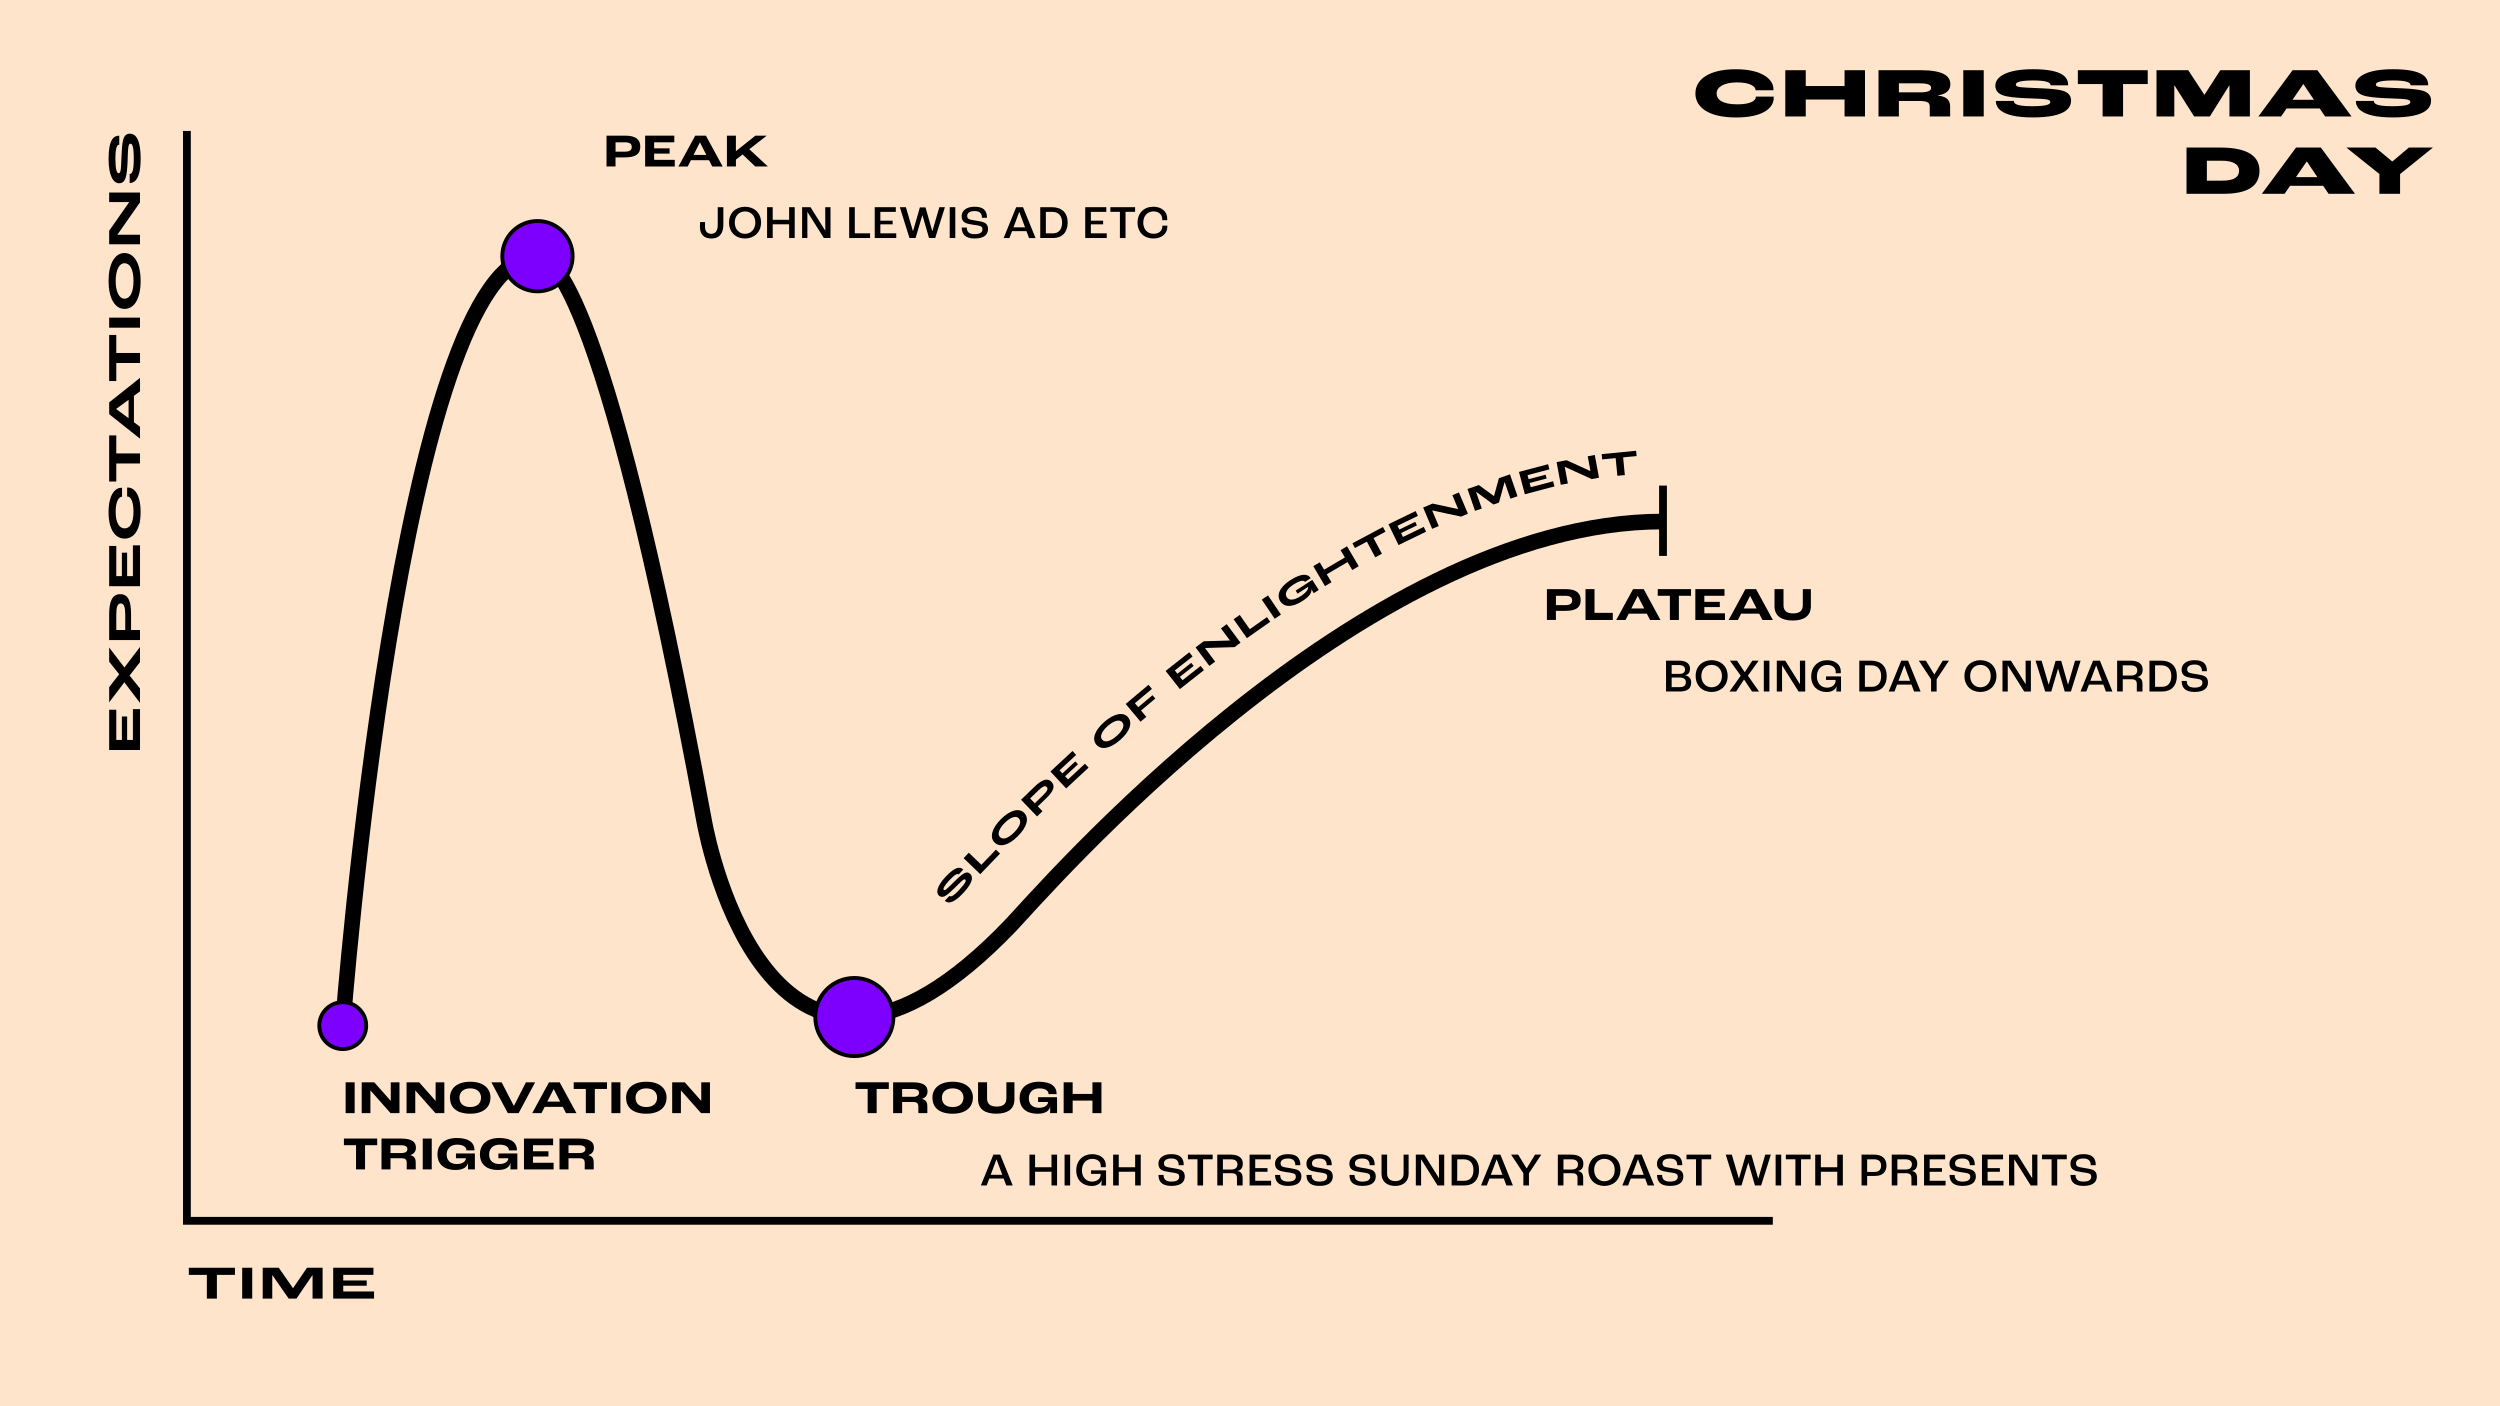 <?xml version="1.0" encoding="UTF-8"?><svg id="Layer_1" xmlns="http://www.w3.org/2000/svg" viewBox="0 0 1280 720"><defs><style>.cls-1{stroke-width:4px;}.cls-1,.cls-2{fill:none;}.cls-1,.cls-2,.cls-3{stroke:#000;stroke-miterlimit:10;}.cls-4,.cls-5{stroke-width:0px;}.cls-2{stroke-width:8px;}.cls-5{fill:#ffe4cc;}.cls-3{fill:#7d00ff;stroke-width:2px;}</style></defs><rect class="cls-5" width="1280" height="720"/><polyline class="cls-1" points="95.69 67.05 95.69 625.05 907.69 625.05"/><path class="cls-4" d="m176.97,554.14h4.61v15.79h-4.61v-15.79Z"/><path class="cls-4" d="m185.2,554.14h6.43l8.42,9.5h.02v-9.5h4.46v15.79h-4.56l-10.3-11.62h-.02v11.62h-4.46v-15.79Z"/><path class="cls-4" d="m208.17,554.14h6.43l8.42,9.5h.02v-9.5h4.46v15.79h-4.56l-10.3-11.62h-.02v11.62h-4.46v-15.79Z"/><path class="cls-4" d="m230.39,561.96c0-4.37,3.24-8.11,10.37-8.11s10.37,3.74,10.37,8.11-3,8.26-10.37,8.26-10.37-3.53-10.37-8.26Zm15.89.02c0-2.57-1.78-4.73-5.52-4.73s-5.52,2.16-5.52,4.73c0,2.83,1.75,4.82,5.52,4.82s5.52-2.11,5.52-4.82Z"/><path class="cls-4" d="m251.57,554.14h5.26l6.26,12.1h.02l6.17-12.1h4.71l-8.45,15.79h-5.52l-8.45-15.79Z"/><path class="cls-4" d="m288.16,566.71h-9.29l-1.63,3.22h-4.75l8.59-15.79h5.47l8.59,15.79h-5.35l-1.63-3.22Zm-1.37-2.69l-3.29-6.43h-.02l-3.26,6.43h6.58Z"/><path class="cls-4" d="m299.95,557.54h-6.22v-3.41h17.04v3.41h-6.22v12.38h-4.61v-12.38Z"/><path class="cls-4" d="m313.04,554.14h4.61v15.79h-4.61v-15.79Z"/><path class="cls-4" d="m320.55,561.96c0-4.37,3.24-8.11,10.37-8.11s10.37,3.74,10.37,8.11-3,8.26-10.37,8.26-10.37-3.53-10.37-8.26Zm15.89.02c0-2.57-1.78-4.73-5.52-4.73s-5.52,2.16-5.52,4.73c0,2.83,1.75,4.82,5.52,4.82s5.52-2.11,5.52-4.82Z"/><path class="cls-4" d="m344.17,554.14h6.43l8.42,9.5h.02v-9.5h4.46v15.79h-4.56l-10.3-11.62h-.02v11.62h-4.46v-15.79Z"/><path class="cls-4" d="m182.3,586.34h-6.22v-3.41h17.04v3.41h-6.22v12.39h-4.61v-12.39Z"/><path class="cls-4" d="m195.33,582.94h9.94c5.86,0,7.68,1.85,7.68,4.68,0,1.58-.67,3.12-2.86,3.77v.05c2.5.58,2.76,2.33,2.76,3.98v3.31h-4.61v-3.31c0-1.63-.62-2.38-2.59-2.38h-5.71v5.69h-4.61v-15.79Zm10.15,7.42c2.28,0,3.1-.84,3.1-2.06,0-1.13-.84-1.94-3.5-1.94h-5.14v4.01h5.54Z"/><path class="cls-4" d="m216.44,582.94h4.61v15.79h-4.61v-15.79Z"/><path class="cls-4" d="m223.96,591.05c0-4.56,3.1-8.4,9.96-8.4s9,3.05,9,6c0,.07,0,.17-.02.34h-4.1v-.17c0-1.22-1.22-2.76-4.73-2.76s-5.38,2.18-5.38,5.02c0,2.66,1.44,4.9,5.3,4.9,3.29,0,4.54-1.75,4.54-2.88v-.07h-5.09v-2.45h9.7v8.16h-3.55c.02-.7.05-2.04.05-3.19h-.05c-.53,2.04-2.42,3.48-6.36,3.48-6.74,0-9.26-3.82-9.26-7.97Z"/><path class="cls-4" d="m245.7,591.05c0-4.56,3.1-8.4,9.96-8.4s9,3.05,9,6c0,.07,0,.17-.02.34h-4.1v-.17c0-1.22-1.22-2.76-4.73-2.76s-5.38,2.18-5.38,5.02c0,2.66,1.44,4.9,5.3,4.9,3.29,0,4.54-1.75,4.54-2.88v-.07h-5.09v-2.45h9.7v8.16h-3.55c.02-.7.05-2.04.05-3.19h-.05c-.53,2.04-2.42,3.48-6.36,3.48-6.74,0-9.26-3.82-9.26-7.97Z"/><path class="cls-4" d="m268.27,582.94h14.93v3.41h-10.32v3.1h7.92v2.69h-7.92v3.19h10.56v3.41h-15.17v-15.79Z"/><path class="cls-4" d="m286.46,582.94h9.94c5.86,0,7.68,1.85,7.68,4.68,0,1.58-.67,3.12-2.86,3.77v.05c2.5.58,2.76,2.33,2.76,3.98v3.31h-4.61v-3.31c0-1.63-.62-2.38-2.59-2.38h-5.71v5.69h-4.61v-15.79Zm10.15,7.42c2.28,0,3.1-.84,3.1-2.06,0-1.13-.84-1.94-3.5-1.94h-5.14v4.01h5.54Z"/><path class="cls-4" d="m444.25,557.54h-6.22v-3.41h17.04v3.41h-6.22v12.39h-4.61v-12.39Z"/><path class="cls-4" d="m457.28,554.14h9.94c5.86,0,7.68,1.85,7.68,4.68,0,1.58-.67,3.12-2.86,3.77v.05c2.5.58,2.76,2.33,2.76,3.98v3.31h-4.61v-3.31c0-1.63-.62-2.38-2.59-2.38h-5.71v5.69h-4.61v-15.79Zm10.15,7.42c2.28,0,3.1-.84,3.1-2.06,0-1.13-.84-1.94-3.5-1.94h-5.14v4.01h5.54Z"/><path class="cls-4" d="m477.4,561.96c0-4.37,3.24-8.11,10.37-8.11s10.37,3.75,10.37,8.11-3,8.26-10.37,8.26-10.37-3.53-10.37-8.26Zm15.89.02c0-2.57-1.78-4.73-5.52-4.73s-5.52,2.16-5.52,4.73c0,2.83,1.75,4.83,5.52,4.83s5.52-2.11,5.52-4.83Z"/><path class="cls-4" d="m500.77,562.87v-8.74h4.61v8.23c0,3.02,1.87,4.2,4.94,4.2s4.94-1.18,4.94-4.2v-8.23h4.13v8.74c0,4.99-3.5,7.34-9.29,7.34s-9.34-2.35-9.34-7.34Z"/><path class="cls-4" d="m522.02,562.25c0-4.56,3.1-8.4,9.96-8.4s9,3.05,9,6c0,.07,0,.17-.02.34h-4.1v-.17c0-1.22-1.22-2.76-4.73-2.76s-5.38,2.18-5.38,5.02c0,2.66,1.44,4.9,5.3,4.9,3.29,0,4.54-1.75,4.54-2.88v-.07h-5.09v-2.45h9.7v8.16h-3.55c.02-.7.05-2.04.05-3.19h-.05c-.53,2.04-2.42,3.48-6.36,3.48-6.74,0-9.26-3.82-9.26-7.97Z"/><path class="cls-4" d="m544.59,554.14h4.61v5.95h10.13v-5.95h4.61v15.79h-4.61v-6.43h-10.13v6.43h-4.61v-15.79Z"/><path class="cls-4" d="m792.03,301.63h9.5c5.4,0,7.78,1.9,7.78,5.66s-2.33,5.47-7.9,5.47h-4.78v4.66h-4.61v-15.79Zm9.29,8.21c2.47,0,3.62-.77,3.62-2.4s-1.03-2.4-3.6-2.4h-4.7v4.8h4.68Z"/><path class="cls-4" d="m811.78,301.63h4.61v12.15h9.36v3.65h-13.97v-15.79Z"/><path class="cls-4" d="m843.19,314.21h-9.29l-1.63,3.22h-4.75l8.59-15.79h5.47l8.59,15.79h-5.35l-1.63-3.22Zm-1.37-2.69l-3.29-6.43h-.02l-3.26,6.43h6.58Z"/><path class="cls-4" d="m854.98,305.04h-6.22v-3.41h17.04v3.41h-6.22v12.39h-4.61v-12.39Z"/><path class="cls-4" d="m868.01,301.63h14.93v3.41h-10.32v3.1h7.92v2.69h-7.92v3.19h10.56v3.41h-15.17v-15.79Z"/><path class="cls-4" d="m900.73,314.21h-9.29l-1.63,3.22h-4.75l8.59-15.79h5.47l8.59,15.79h-5.35l-1.63-3.22Zm-1.37-2.69l-3.29-6.43h-.02l-3.26,6.43h6.58Z"/><path class="cls-4" d="m908.55,310.37v-8.74h4.61v8.23c0,3.02,1.87,4.2,4.94,4.2s4.94-1.18,4.94-4.2v-8.23h4.13v8.74c0,4.99-3.5,7.34-9.29,7.34s-9.34-2.35-9.34-7.34Z"/><path class="cls-4" d="m310.55,69.45h9.5c5.4,0,7.78,1.9,7.78,5.66s-2.33,5.47-7.9,5.47h-4.78v4.66h-4.61v-15.79Zm9.29,8.21c2.47,0,3.62-.77,3.62-2.4s-1.03-2.4-3.6-2.4h-4.7v4.8h4.68Z"/><path class="cls-4" d="m330.31,69.45h14.93v3.41h-10.32v3.1h7.92v2.69h-7.92v3.19h10.56v3.41h-15.17v-15.79Z"/><path class="cls-4" d="m363.03,82.03h-9.29l-1.63,3.22h-4.75l8.59-15.79h5.47l8.59,15.79h-5.35l-1.63-3.22Zm-1.37-2.69l-3.29-6.43h-.02l-3.26,6.43h6.58Z"/><path class="cls-4" d="m372.17,69.45h4.61v7.9h.05l9.94-7.9h5.81l-8.95,6.96,9.53,8.83h-6.46l-6.48-6.17-3.43,2.66v3.5h-4.61v-15.79Z"/><path class="cls-2" d="m175.49,525.13s29.73-393.96,99.7-393.96c4.2,0,31.86-.7,85.39,289.47,2.12,11.5,35.46,179.89,156.94,53.1,14.71-15.35,178.92-206.72,333.95-206.72"/><path class="cls-4" d="m483.75,461.22l2.35-2.53c.65.6,1.8.39,5.08-3.14,3.38-3.64,3.6-4.67,3.06-5.17-.3-.28-.75-.2-1.62.53-.94.77-2.68,2.57-4.02,3.9-1.34,1.33-3.48,3.32-4.79,4-1.12.58-2.21.55-3.09-.27-1.61-1.5-1.02-4.85,3.37-9.57,5.2-5.59,7.58-5.19,9.11-3.77l-2.35,2.53c-.67-.62-2-.02-4.82,3.02-2.59,2.78-3.37,4.34-2.82,4.85.28.26.67.18,1.34-.33.72-.54,2.7-2.53,4.02-3.83,1.62-1.59,3.31-3.27,4.76-4.15,1.4-.84,2.5-.7,3.35.09,1.34,1.25,2.14,3.81-3.55,9.92-5.73,6.17-8.28,4.94-9.38,3.91Z"/><path class="cls-4" d="m493.36,439.37l2.67-2.78,6.44,6.18,7.44-7.75,2.1,2.02-10.11,10.53-8.54-8.2Z"/><path class="cls-4" d="m509.2,431.34c-2.63-2.62-1.38-7.26,3.24-11.91,4.62-4.64,9.26-5.91,11.89-3.3,2.73,2.72,1.58,7.21-3.17,11.98-4.75,4.77-9.24,5.94-11.97,3.22Zm12.38-12.41c-1.45-1.45-4.26-.51-7.2,2.43-2.93,2.95-3.86,5.76-2.4,7.21,1.54,1.54,4.19.69,7.25-2.38s3.89-5.72,2.35-7.26Z"/><path class="cls-4" d="m522.74,409.5l7.09-6.84c3.39-3.27,6.33-4.63,8.52-2.37,2.14,2.21.99,4.87-2.68,8.42l-4.31,4.16,2.39,2.47-2.77,2.67-8.22-8.52Zm11.37-2.39c1.92-1.85,2.73-3.24,1.83-4.17-.88-.91-2.3-.16-4.23,1.71l-4.3,4.15,2.39,2.47,4.31-4.16Z"/><path class="cls-4" d="m537.81,395.02l11.31-10.51,1.86,2-8.49,7.89,1.46,1.57,6.61-6.14,1.37,1.48-6.6,6.14,1.51,1.62,8.66-8.05,1.86,2-11.48,10.67-8.06-8.67Z"/><path class="cls-4" d="m561.35,381.29c-2.45-2.79-.88-7.34,4.04-11.66,4.93-4.32,9.65-5.27,12.09-2.49,2.54,2.9,1.09,7.3-3.97,11.74-5.06,4.44-9.62,5.3-12.16,2.41Zm13.19-11.55c-1.35-1.54-4.22-.8-7.35,1.94-3.13,2.74-4.24,5.49-2.88,7.03,1.44,1.64,4.13.97,7.4-1.89,3.26-2.86,4.27-5.45,2.84-7.09Z"/><path class="cls-4" d="m576.35,360.42l11.68-9.8,1.76,2.1-8.73,7.32,1.71,2.04,7.31-6.13,1.43,1.71-7.31,6.13,2.71,3.23-2.95,2.48-7.61-9.08Z"/><path class="cls-4" d="m596.79,343.52l12.12-9.56,1.69,2.15-9.1,7.17,1.33,1.68,7.08-5.58,1.25,1.58-7.08,5.58,1.37,1.74,9.28-7.32,1.69,2.15-12.31,9.7-7.33-9.3Z"/><path class="cls-4" d="m612.12,331.45l4.19-3.12,13.38-.39.03-.02-4.59-6.16,2.94-2.2,7.08,9.5-3.05,2.27-15.13.45h-.01s5.18,6.97,5.18,6.97l-2.94,2.19-7.08-9.5Z"/><path class="cls-4" d="m631.6,317.05l3.15-2.21,5.13,7.3,8.79-6.18,1.68,2.39-11.94,8.39-6.81-9.69Z"/><path class="cls-4" d="m646.02,307l3.19-2.16,6.64,9.81-3.19,2.16-6.64-9.81Z"/><path class="cls-4" d="m655.5,307.87c-1.88-2.92-.75-7.03,5.2-10.85,5.89-3.79,9-3.11,10.22-1.2,0,.01.08.12.14.25l-2.89,1.86-.06-.09c-.48-.74-2.24-.89-5.83,1.42-3.72,2.4-4.57,4.8-3.47,6.51,1,1.56,3.33,1.92,7.3-.63,3.04-1.96,3.97-3.94,3.57-4.56l-.03-.05-5.28,3.4-.99-1.54,8.52-5.48,3.31,5.15-2.57,1.66c-.21-.36-.71-1.24-1.18-2.04l-.03.02c.28,1.64-.97,3.71-4.53,6-5.87,3.78-9.67,2.86-11.39.2Z"/><path class="cls-4" d="m672.39,289.86l3.32-1.95,2.22,3.77,10.65-6.26-2.22-3.77,3.32-1.95,6,10.21-3.32,1.95-2.4-4.08-10.65,6.26,2.4,4.08-3.32,1.95-6-10.21Z"/><path class="cls-4" d="m699.85,277.31l-6.11,3.27-1.29-2.41,15.62-8.35,1.29,2.41-6.11,3.27,4.29,8.03-3.4,1.82-4.29-8.03Z"/><path class="cls-4" d="m710.89,268.4l13.9-6.73,1.19,2.46-10.44,5.05.93,1.93,8.12-3.93.88,1.82-8.12,3.93.96,1.99,10.65-5.15,1.19,2.46-14.11,6.83-5.16-10.66Z"/><path class="cls-4" d="m728.65,259.86l4.81-2.03,13.09,2.82h.03s-2.99-7.1-2.99-7.1l3.38-1.43,4.61,10.91-3.5,1.48-14.8-3.17h-.02s3.38,8,3.38,8l-3.38,1.43-4.61-10.91Z"/><path class="cls-4" d="m751.35,250.36l5.84-2.01,7.71,5.65h.02s2.52-9.18,2.52-9.18l5.67-1.95,3.86,11.21-3.64,1.25-2.95-8.57h-.02s-2.89,10.58-2.89,10.58l-2.83.97-8.89-6.52h-.02s2.95,8.57,2.95,8.57l-3.47,1.2-3.86-11.21Z"/><path class="cls-4" d="m777.69,241.62l14.92-3.95.7,2.64-11.2,2.97.55,2.07,8.71-2.31.52,1.95-8.71,2.31.57,2.14,11.43-3.03.7,2.64-15.15,4.01-3.03-11.45Z"/><path class="cls-4" d="m796.97,236.58l5.13-.95,12.18,5.56h.04s-1.4-7.57-1.4-7.57l3.61-.67,2.16,11.65-3.73.69-13.78-6.27h-.02s1.58,8.53,1.58,8.53l-3.61.67-2.16-11.65Z"/><path class="cls-4" d="m827.21,234.55l-6.9.67-.26-2.72,17.63-1.71.26,2.72-6.9.67.88,9.06-3.83.37-.88-9.06Z"/><path class="cls-4" d="m55.89,383.99v-20.59h3.65v15.46h2.86v-12.03h2.69v12.03h2.95v-15.77h3.65v20.91h-15.79Z"/><path class="cls-4" d="m63.67,349.33l-7.78,10.27v-7.78l5.14-6.6-5.14-6.43v-7.27l7.8,10.23,7.99-10.51v7.78l-5.35,6.86,5.35,6.6v7.42l-8.02-10.56Z"/><path class="cls-4" d="m55.89,327.71v-13.13c0-6.29,1.42-10.37,5.62-10.37s5.59,3.55,5.59,10.37v7.99h4.58v5.14h-15.79Zm8.23-13.13c0-3.55-.58-5.62-2.3-5.62s-2.28,2.06-2.28,5.64v7.97h4.58v-7.99Z"/><path class="cls-4" d="m55.89,300.11v-20.59h3.65v15.46h2.86v-12.03h2.69v12.03h2.95v-15.77h3.65v20.91h-15.79Z"/><path class="cls-4" d="m63.81,275.77c-4.8,0-8.23-4.63-8.23-13.51,0-9.6,3.74-12.48,6.5-12.53.05,0,.24,0,.41.02v4.58h-.1c-1.39,0-3.17,2.14-3.17,7.66,0,5.81,1.92,8.54,4.58,8.54,2.47,0,4.54-2.18,4.54-8.59,0-5.3-1.44-7.73-3.1-7.73h-.14v-4.58c.14-.02.34-.02.36-.02,3.17,0,6.53,3.26,6.53,12.55,0,10.06-3.96,13.61-8.19,13.61Z"/><path class="cls-4" d="m59.54,237.3v9.24h-3.65v-23.62h3.65v9.24h12.15v5.14h-12.15Z"/><path class="cls-4" d="m68.57,202.67v13.49l3.12,2.33v6.12l-15.79-12.55v-6.05l15.79-12.55v6.91l-3.12,2.3Zm-2.74,2.02l-6.34,4.68v.05l6.34,4.7v-9.43Z"/><path class="cls-4" d="m59.54,185.86v9.24h-3.65v-23.62h3.65v9.24h12.15v5.14h-12.15Z"/><path class="cls-4" d="m55.89,167.77v-5.14h15.79v5.14h-15.79Z"/><path class="cls-4" d="m63.72,158.16c-4.94,0-8.14-5.57-8.14-14.31s3.19-14.3,8.14-14.3,8.28,5.33,8.28,14.3-3.14,14.31-8.28,14.31Zm.02-23.38c-2.74,0-4.51,3.53-4.51,9.07s1.78,9.07,4.51,9.07c2.9,0,4.61-3.29,4.61-9.07s-1.7-9.07-4.61-9.07Z"/><path class="cls-4" d="m55.89,125.09v-6.96l10.25-14.62v-.05h-10.25v-4.9h15.79v5.06l-11.57,16.54v.02h11.57v4.9h-15.79Z"/><path class="cls-4" d="m66.38,93.69v-4.61c1.18,0,2.11-1.25,2.11-7.68s-.72-7.82-1.7-7.82c-.55,0-.91.48-1.1,1.99-.22,1.61-.29,4.94-.38,7.46-.1,2.52-.38,6.41-1.06,8.26-.58,1.58-1.66,2.54-3.26,2.54-2.93,0-5.4-3.82-5.4-12.41,0-10.18,2.69-11.95,5.47-11.95v4.61c-1.22,0-1.97,1.8-1.97,7.32,0,5.06.65,7.3,1.66,7.3.5,0,.82-.43,1.01-1.54.22-1.18.34-4.92.46-7.39.14-3.02.26-6.19.89-8.38.6-2.09,1.8-2.95,3.36-2.95,2.45,0,5.54,1.78,5.54,12.91s-3.6,12.34-5.62,12.34Z"/><path class="cls-4" d="m105.91,652.74h-9.24v-3.65h23.62v3.65h-9.24v12.15h-5.14v-12.15Z"/><path class="cls-4" d="m124,649.09h5.14v15.79h-5.14v-15.79Z"/><path class="cls-4" d="m134.51,649.09h8.23l7.27,10.46h.02l7.15-10.46h7.99v15.79h-5.14v-12.07h-.02l-8.23,12.07h-3.98l-8.38-12.07h-.02v12.07h-4.9v-15.79Z"/><path class="cls-4" d="m170.61,649.09h20.59v3.65h-15.46v2.86h12.03v2.69h-12.03v2.95h15.77v3.65h-20.91v-15.79Z"/><circle class="cls-3" cx="275.18" cy="131.17" r="18"/><circle class="cls-3" cx="437.43" cy="520.72" r="20"/><circle class="cls-3" cx="175.49" cy="525.13" r="12"/><line class="cls-1" x1="851.46" y1="284.62" x2="851.46" y2="248.62"/><path class="cls-4" d="m358.36,116.09c0-.82.05-1.82.07-2.38h2.57c-.02.55-.05,1.46-.05,2.3,0,2.3,1.1,3.7,3.19,3.7s3.34-1.44,3.34-4.46v-9.17h2.88v8.98c0,4.66-2.23,7.06-6.12,7.06s-5.88-2.21-5.88-6.02Z"/><path class="cls-4" d="m373.27,113.91c0-5.02,3.6-8.06,8.18-8.06s8.21,3.05,8.21,8.06-3.6,8.21-8.21,8.21-8.18-3.1-8.18-8.21Zm13.46,0c0-3.53-2.35-5.66-5.28-5.66s-5.26,2.14-5.26,5.66,2.35,5.81,5.26,5.81,5.28-2.18,5.28-5.81Z"/><path class="cls-4" d="m392.75,106.08h2.88v6.46h8.4v-6.46h2.86v15.79h-2.86v-7.03h-8.4v7.03h-2.88v-15.79Z"/><path class="cls-4" d="m410.68,106.08h4.32l7.51,12h.05l-.05-12h2.71v15.79h-3.41l-8.42-13.39h-.02l.02,13.39h-2.71v-15.79Z"/><path class="cls-4" d="m434.77,106.08h2.88v13.39h7.83v2.4h-10.71v-15.79Z"/><path class="cls-4" d="m447.86,106.08h10.8v2.4h-7.92v4.51h6.29v1.87h-6.29v4.61h8.14v2.4h-11.02v-15.79Z"/><path class="cls-4" d="m460.71,106.08h3.1l3.6,12.22h.07l3.5-12.12h2.88l3.46,12.12h.07l3.55-12.22h2.86l-4.97,15.79h-3.17l-3.36-11.64h-.07l-3.46,11.64h-3.12l-4.94-15.79Z"/><path class="cls-4" d="m486.25,106.08h2.86v15.79h-2.86v-15.79Z"/><path class="cls-4" d="m492.41,116.48h2.59c0,2.02.96,3.41,3.98,3.41,3.22,0,4.03-1.2,4.03-2.5,0-.86-.36-1.37-1.1-1.63-.79-.31-2.5-.53-3.86-.72-1.58-.22-3.26-.58-4.13-1.13-.96-.6-1.56-1.68-1.56-3.17,0-2.88,2.47-4.9,6.6-4.9,4.68,0,6.38,2.06,6.38,5.66h-2.59c0-2.33-1.27-3.43-3.75-3.43s-3.79.98-3.79,2.42c0,.89.31,1.42.94,1.7.7.34,2.47.62,3.84.82,1.66.26,3.19.53,4.18,1.06,1.08.55,1.7,1.66,1.7,3.12,0,2.54-1.49,4.92-6.87,4.92s-6.6-2.76-6.6-5.64Z"/><path class="cls-4" d="m525.55,118.33h-7.37l-1.34,3.55h-2.98l6.43-15.79h3.5l6.41,15.79h-3.34l-1.32-3.55Zm-.72-1.92l-2.93-7.87h-.05l-2.95,7.87h5.93Z"/><path class="cls-4" d="m532.61,106.08h6.05c4.94,0,7.99,2.86,7.99,7.87s-2.88,7.92-7.49,7.92h-6.55v-15.79Zm6.5,13.39c2.83,0,4.68-1.9,4.68-5.52s-1.99-5.47-5.02-5.47h-3.29v10.99h3.62Z"/><path class="cls-4" d="m555.64,106.08h10.8v2.4h-7.92v4.51h6.29v1.87h-6.29v4.61h8.14v2.4h-11.02v-15.79Z"/><path class="cls-4" d="m573.4,108.46h-4.9v-2.38h12.67v2.38h-4.9v13.42h-2.88v-13.42Z"/><path class="cls-4" d="m582.43,114c0-5.04,3.36-8.16,8.11-8.16,4.15,0,7.1,2.47,7.1,6.12,0,.17-.02.48-.05.77h-2.54c.02-.22.02-.41.02-.53,0-2.42-1.9-3.96-4.44-3.96-3.07,0-5.28,2.23-5.28,5.76s2.3,5.71,5.28,5.71c2.64,0,4.49-1.51,4.49-3.79v-.38h2.57v.55c0,3.58-2.98,6.02-7.15,6.02-4.7,0-8.11-3.1-8.11-8.11Z"/><path class="cls-4" d="m853,338.26h6.67c3.7,0,5.62,1.58,5.62,4.13,0,1.8-.86,3.07-2.54,3.38v.02c1.97.29,3.14,1.63,3.14,3.67,0,2.83-1.75,4.58-5.66,4.58h-7.22v-15.79Zm6.94,6.77c1.87,0,2.78-.82,2.78-2.21s-.91-2.3-3.07-2.3h-3.77v4.51h4.06Zm.24,6.77c2.16,0,2.98-1.01,2.98-2.62,0-1.37-1.1-2.28-3.07-2.28h-4.2v4.9h4.3Z"/><path class="cls-4" d="m868.17,346.08c0-5.02,3.6-8.06,8.18-8.06s8.21,3.05,8.21,8.06-3.6,8.21-8.21,8.21-8.18-3.1-8.18-8.21Zm13.46,0c0-3.53-2.35-5.66-5.28-5.66s-5.26,2.14-5.26,5.66,2.35,5.81,5.26,5.81,5.28-2.18,5.28-5.81Z"/><path class="cls-4" d="m891.25,345.96l-5.54-7.7h3.62l3.98,5.93,3.87-5.93h3.26l-5.52,7.68,5.71,8.11h-3.6l-4.08-6.17-4.03,6.17h-3.41l5.74-8.09Z"/><path class="cls-4" d="m903.07,338.26h2.86v15.79h-2.86v-15.79Z"/><path class="cls-4" d="m909.72,338.26h4.32l7.51,12h.05l-.05-12h2.71v15.79h-3.41l-8.42-13.39h-.02l.02,13.39h-2.71v-15.79Z"/><path class="cls-4" d="m927.34,346.33c0-5.06,3.5-8.3,8.16-8.3,3.98,0,6.99,2.14,6.99,5.74,0,.26-.02.65-.05.94h-2.57c.02-.29.02-.55.02-.77,0-2.23-1.92-3.5-4.34-3.5-3.05,0-5.3,2.28-5.3,5.93s2.33,5.71,5.18,5.71c2.52,0,4.39-1.46,4.39-3.6v-.36h-4.9v-1.82h7.68v7.78h-2.4c.05-.62.12-1.75.14-2.83h-.02c-.48,1.82-2.26,3.07-5.14,3.07-4.51,0-7.85-3.02-7.85-7.97Z"/><path class="cls-4" d="m951.96,338.26h6.05c4.94,0,7.99,2.86,7.99,7.87s-2.88,7.92-7.49,7.92h-6.55v-15.79Zm6.5,13.39c2.83,0,4.68-1.9,4.68-5.52s-1.99-5.47-5.02-5.47h-3.29v10.99h3.62Z"/><path class="cls-4" d="m978.69,350.5h-7.37l-1.34,3.55h-2.98l6.43-15.79h3.5l6.41,15.79h-3.34l-1.32-3.55Zm-.72-1.92l-2.93-7.87h-.05l-2.95,7.87h5.93Z"/><path class="cls-4" d="m988.71,347.79l-6.29-9.53h3.62l4.3,7.03h.07l4.27-7.03h3.19l-6.31,9.53v6.26h-2.86v-6.26Z"/><path class="cls-4" d="m1005.79,346.08c0-5.02,3.6-8.06,8.18-8.06s8.21,3.05,8.21,8.06-3.6,8.21-8.21,8.21-8.18-3.1-8.18-8.21Zm13.46,0c0-3.53-2.35-5.66-5.28-5.66s-5.26,2.14-5.26,5.66,2.35,5.81,5.26,5.81,5.28-2.18,5.28-5.81Z"/><path class="cls-4" d="m1025.27,338.26h4.32l7.51,12h.05l-.05-12h2.71v15.79h-3.41l-8.42-13.39h-.02l.02,13.39h-2.71v-15.79Z"/><path class="cls-4" d="m1042.19,338.26h3.1l3.6,12.22h.07l3.5-12.12h2.88l3.46,12.12h.07l3.55-12.22h2.86l-4.97,15.79h-3.17l-3.36-11.64h-.07l-3.46,11.64h-3.12l-4.94-15.79Z"/><path class="cls-4" d="m1076.91,350.5h-7.37l-1.34,3.55h-2.98l6.43-15.79h3.5l6.41,15.79h-3.34l-1.32-3.55Zm-.72-1.92l-2.93-7.87h-.05l-2.95,7.87h5.93Z"/><path class="cls-4" d="m1083.97,338.26h6.94c4.06,0,6.14,1.75,6.14,4.58,0,2.04-.89,3.43-2.74,3.77v.05c1.92.29,2.64,1.63,2.64,3.53v3.86h-2.9v-3.82c0-1.58-.65-2.45-2.76-2.45h-4.44v6.26h-2.88v-15.79Zm6.98,7.63c2.33,0,3.34-1.01,3.34-2.69,0-1.58-1.1-2.54-3.41-2.54h-4.03v5.23h4.1Z"/><path class="cls-4" d="m1100.52,338.26h6.05c4.94,0,7.99,2.86,7.99,7.87s-2.88,7.92-7.49,7.92h-6.55v-15.79Zm6.5,13.39c2.83,0,4.68-1.9,4.68-5.52s-1.99-5.47-5.02-5.47h-3.29v10.99h3.62Z"/><path class="cls-4" d="m1117.03,348.65h2.59c0,2.02.96,3.41,3.98,3.41,3.22,0,4.03-1.2,4.03-2.5,0-.86-.36-1.37-1.1-1.63-.79-.31-2.5-.53-3.86-.72-1.58-.22-3.26-.58-4.13-1.13-.96-.6-1.56-1.68-1.56-3.17,0-2.88,2.47-4.9,6.6-4.9,4.68,0,6.38,2.06,6.38,5.66h-2.59c0-2.33-1.27-3.43-3.75-3.43s-3.79.98-3.79,2.42c0,.89.31,1.42.94,1.7.7.34,2.47.62,3.84.82,1.66.26,3.19.53,4.18,1.06,1.08.55,1.7,1.66,1.7,3.12,0,2.54-1.49,4.92-6.87,4.92s-6.6-2.76-6.6-5.64Z"/><path class="cls-4" d="m513.88,603.41h-7.37l-1.34,3.55h-2.98l6.43-15.79h3.5l6.41,15.79h-3.34l-1.32-3.55Zm-.72-1.92l-2.93-7.87h-.05l-2.95,7.87h5.93Z"/><path class="cls-4" d="m527.08,591.17h2.88v6.46h8.4v-6.46h2.86v15.79h-2.86v-7.03h-8.4v7.03h-2.88v-15.79Z"/><path class="cls-4" d="m545.06,591.17h2.86v15.79h-2.86v-15.79Z"/><path class="cls-4" d="m551.04,599.23c0-5.06,3.5-8.3,8.16-8.3,3.98,0,6.99,2.14,6.99,5.74,0,.26-.02.65-.05.94h-2.57c.02-.29.02-.55.02-.77,0-2.23-1.92-3.5-4.34-3.5-3.05,0-5.3,2.28-5.3,5.93s2.33,5.71,5.18,5.71c2.52,0,4.39-1.46,4.39-3.6v-.36h-4.9v-1.82h7.68v7.78h-2.4c.05-.62.12-1.75.14-2.83h-.02c-.48,1.82-2.26,3.07-5.14,3.07-4.51,0-7.85-3.02-7.85-7.97Z"/><path class="cls-4" d="m569.92,591.17h2.88v6.46h8.4v-6.46h2.86v15.79h-2.86v-7.03h-8.4v7.03h-2.88v-15.79Z"/><path class="cls-4" d="m593.15,601.56h2.59c0,2.02.96,3.41,3.98,3.41,3.22,0,4.03-1.2,4.03-2.5,0-.86-.36-1.37-1.1-1.63-.79-.31-2.5-.53-3.86-.72-1.58-.22-3.26-.58-4.13-1.13-.96-.6-1.56-1.68-1.56-3.17,0-2.88,2.47-4.9,6.6-4.9,4.68,0,6.38,2.06,6.38,5.66h-2.59c0-2.33-1.27-3.43-3.75-3.43s-3.79.98-3.79,2.42c0,.89.31,1.42.94,1.7.7.34,2.47.62,3.84.82,1.66.26,3.19.53,4.18,1.06,1.08.55,1.7,1.66,1.7,3.12,0,2.54-1.49,4.92-6.87,4.92s-6.6-2.76-6.6-5.64Z"/><path class="cls-4" d="m613.11,593.55h-4.9v-2.38h12.67v2.38h-4.9v13.42h-2.88v-13.42Z"/><path class="cls-4" d="m623.25,591.17h6.94c4.06,0,6.14,1.75,6.14,4.58,0,2.04-.89,3.43-2.74,3.77v.05c1.92.29,2.64,1.63,2.64,3.53v3.86h-2.9v-3.82c0-1.58-.65-2.45-2.76-2.45h-4.44v6.26h-2.88v-15.79Zm6.98,7.63c2.33,0,3.34-1.01,3.34-2.69,0-1.58-1.1-2.54-3.41-2.54h-4.03v5.23h4.1Z"/><path class="cls-4" d="m639.79,591.17h10.8v2.4h-7.92v4.51h6.29v1.87h-6.29v4.61h8.14v2.4h-11.02v-15.79Z"/><path class="cls-4" d="m652.86,601.56h2.59c0,2.02.96,3.41,3.98,3.41,3.22,0,4.03-1.2,4.03-2.5,0-.86-.36-1.37-1.1-1.63-.79-.31-2.5-.53-3.86-.72-1.58-.22-3.26-.58-4.13-1.13-.96-.6-1.56-1.68-1.56-3.17,0-2.88,2.47-4.9,6.6-4.9,4.68,0,6.38,2.06,6.38,5.66h-2.59c0-2.33-1.27-3.43-3.75-3.43s-3.79.98-3.79,2.42c0,.89.31,1.42.94,1.7.7.34,2.47.62,3.84.82,1.66.26,3.19.53,4.18,1.06,1.08.55,1.7,1.66,1.7,3.12,0,2.54-1.49,4.92-6.87,4.92s-6.6-2.76-6.6-5.64Z"/><path class="cls-4" d="m668.93,601.56h2.59c0,2.02.96,3.41,3.98,3.41,3.22,0,4.03-1.2,4.03-2.5,0-.86-.36-1.37-1.1-1.63-.79-.31-2.5-.53-3.86-.72-1.58-.22-3.26-.58-4.13-1.13-.96-.6-1.56-1.68-1.56-3.17,0-2.88,2.47-4.9,6.6-4.9,4.68,0,6.38,2.06,6.38,5.66h-2.59c0-2.33-1.27-3.43-3.75-3.43s-3.79.98-3.79,2.42c0,.89.31,1.42.94,1.7.7.34,2.47.62,3.84.82,1.66.26,3.19.53,4.18,1.06,1.08.55,1.7,1.66,1.7,3.12,0,2.54-1.49,4.92-6.87,4.92s-6.6-2.76-6.6-5.64Z"/><path class="cls-4" d="m690.93,601.56h2.59c0,2.02.96,3.41,3.98,3.41,3.22,0,4.03-1.2,4.03-2.5,0-.86-.36-1.37-1.1-1.63-.79-.31-2.5-.53-3.86-.72-1.58-.22-3.26-.58-4.13-1.13-.96-.6-1.56-1.68-1.56-3.17,0-2.88,2.47-4.9,6.6-4.9,4.68,0,6.38,2.06,6.38,5.66h-2.59c0-2.33-1.27-3.43-3.75-3.43s-3.79.98-3.79,2.42c0,.89.31,1.42.94,1.7.7.34,2.47.62,3.84.82,1.66.26,3.19.53,4.18,1.06,1.08.55,1.7,1.66,1.7,3.12,0,2.54-1.49,4.92-6.87,4.92s-6.6-2.76-6.6-5.64Z"/><path class="cls-4" d="m707.34,601.01v-9.84h2.86v9.79c0,2.4,1.66,3.77,4.22,3.77s4.22-1.37,4.22-3.77v-9.79h2.57v9.84c0,3.79-2.66,6.19-6.91,6.19s-6.96-2.4-6.96-6.19Z"/><path class="cls-4" d="m724.9,591.17h4.32l7.51,12h.05l-.05-12h2.71v15.79h-3.41l-8.42-13.39h-.02l.02,13.39h-2.71v-15.79Z"/><path class="cls-4" d="m743.23,591.17h6.05c4.94,0,7.99,2.86,7.99,7.87s-2.88,7.92-7.49,7.92h-6.55v-15.79Zm6.5,13.39c2.83,0,4.68-1.9,4.68-5.52s-1.99-5.47-5.02-5.47h-3.29v10.99h3.62Z"/><path class="cls-4" d="m769.96,603.41h-7.37l-1.34,3.55h-2.98l6.43-15.79h3.5l6.41,15.79h-3.34l-1.32-3.55Zm-.72-1.92l-2.93-7.87h-.05l-2.95,7.87h5.93Z"/><path class="cls-4" d="m779.97,600.7l-6.29-9.53h3.62l4.3,7.03h.07l4.27-7.03h3.19l-6.31,9.53v6.26h-2.86v-6.26Z"/><path class="cls-4" d="m797.61,591.17h6.94c4.06,0,6.14,1.75,6.14,4.58,0,2.04-.89,3.43-2.74,3.77v.05c1.92.29,2.64,1.63,2.64,3.53v3.86h-2.9v-3.82c0-1.58-.65-2.45-2.76-2.45h-4.44v6.26h-2.88v-15.79Zm6.98,7.63c2.33,0,3.34-1.01,3.34-2.69,0-1.58-1.1-2.54-3.41-2.54h-4.03v5.23h4.1Z"/><path class="cls-4" d="m813.27,598.99c0-5.02,3.6-8.06,8.18-8.06s8.21,3.05,8.21,8.06-3.6,8.21-8.21,8.21-8.18-3.1-8.18-8.21Zm13.46,0c0-3.53-2.35-5.67-5.28-5.67s-5.26,2.14-5.26,5.67,2.35,5.81,5.26,5.81,5.28-2.18,5.28-5.81Z"/><path class="cls-4" d="m842.31,603.41h-7.37l-1.34,3.55h-2.98l6.43-15.79h3.5l6.41,15.79h-3.34l-1.32-3.55Zm-.72-1.92l-2.93-7.87h-.05l-2.95,7.87h5.93Z"/><path class="cls-4" d="m848.41,601.56h2.59c0,2.02.96,3.41,3.98,3.41,3.22,0,4.03-1.2,4.03-2.5,0-.86-.36-1.37-1.1-1.63-.79-.31-2.5-.53-3.86-.72-1.58-.22-3.26-.58-4.13-1.13-.96-.6-1.56-1.68-1.56-3.17,0-2.88,2.47-4.9,6.6-4.9,4.68,0,6.38,2.06,6.38,5.66h-2.59c0-2.33-1.27-3.43-3.75-3.43s-3.79.98-3.79,2.42c0,.89.31,1.42.94,1.7.7.34,2.47.62,3.84.82,1.66.26,3.19.53,4.18,1.06,1.08.55,1.7,1.66,1.7,3.12,0,2.54-1.49,4.92-6.87,4.92s-6.6-2.76-6.6-5.64Z"/><path class="cls-4" d="m868.37,593.55h-4.9v-2.38h12.67v2.38h-4.9v13.42h-2.88v-13.42Z"/><path class="cls-4" d="m883.58,591.17h3.1l3.6,12.22h.07l3.5-12.12h2.88l3.46,12.12h.07l3.55-12.22h2.86l-4.97,15.79h-3.17l-3.36-11.64h-.07l-3.46,11.64h-3.12l-4.94-15.79Z"/><path class="cls-4" d="m909.12,591.17h2.86v15.79h-2.86v-15.79Z"/><path class="cls-4" d="m919.26,593.55h-4.9v-2.38h12.67v2.38h-4.9v13.42h-2.88v-13.42Z"/><path class="cls-4" d="m929.4,591.17h2.88v6.46h8.4v-6.46h2.86v15.79h-2.86v-7.03h-8.4v7.03h-2.88v-15.79Z"/><path class="cls-4" d="m953.11,591.17h6.53c3.91,0,6.22,1.97,6.22,5.5s-2.06,5.4-5.86,5.4h-4.01v4.9h-2.88v-15.79Zm6.72,8.86c2.09,0,3.29-1.06,3.29-3.22s-1.27-3.24-3.58-3.24h-3.55v6.46h3.84Z"/><path class="cls-4" d="m968.57,591.17h6.94c4.06,0,6.14,1.75,6.14,4.58,0,2.04-.89,3.43-2.74,3.77v.05c1.92.29,2.64,1.63,2.64,3.53v3.86h-2.9v-3.82c0-1.58-.65-2.45-2.76-2.45h-4.44v6.26h-2.88v-15.79Zm6.98,7.63c2.33,0,3.34-1.01,3.34-2.69,0-1.58-1.1-2.54-3.41-2.54h-4.03v5.23h4.1Z"/><path class="cls-4" d="m985.12,591.17h10.8v2.4h-7.92v4.51h6.29v1.87h-6.29v4.61h8.14v2.4h-11.02v-15.79Z"/><path class="cls-4" d="m998.18,601.56h2.59c0,2.02.96,3.41,3.98,3.41,3.22,0,4.03-1.2,4.03-2.5,0-.86-.36-1.37-1.1-1.63-.79-.31-2.5-.53-3.86-.72-1.58-.22-3.26-.58-4.13-1.13-.96-.6-1.56-1.68-1.56-3.17,0-2.88,2.47-4.9,6.6-4.9,4.68,0,6.38,2.06,6.38,5.66h-2.59c0-2.33-1.27-3.43-3.75-3.43s-3.79.98-3.79,2.42c0,.89.31,1.42.94,1.7.7.34,2.47.62,3.84.82,1.66.26,3.19.53,4.18,1.06,1.08.55,1.7,1.66,1.7,3.12,0,2.54-1.49,4.92-6.87,4.92s-6.6-2.76-6.6-5.64Z"/><path class="cls-4" d="m1014.77,591.17h10.8v2.4h-7.92v4.51h6.29v1.87h-6.29v4.61h8.14v2.4h-11.02v-15.79Z"/><path class="cls-4" d="m1028.61,591.17h4.32l7.51,12h.05l-.05-12h2.71v15.79h-3.41l-8.42-13.39h-.02l.02,13.39h-2.71v-15.79Z"/><path class="cls-4" d="m1050.42,593.55h-4.9v-2.38h12.67v2.38h-4.9v13.42h-2.88v-13.42Z"/><path class="cls-4" d="m1060.11,601.56h2.59c0,2.02.96,3.41,3.98,3.41,3.22,0,4.03-1.2,4.03-2.5,0-.86-.36-1.37-1.1-1.63-.79-.31-2.5-.53-3.86-.72-1.58-.22-3.26-.58-4.13-1.13-.96-.6-1.56-1.68-1.56-3.17,0-2.88,2.47-4.9,6.6-4.9,4.68,0,6.38,2.06,6.38,5.66h-2.59c0-2.33-1.27-3.43-3.75-3.43s-3.79.98-3.79,2.42c0,.89.31,1.42.94,1.7.7.34,2.47.62,3.84.82,1.66.26,3.19.53,4.18,1.06,1.08.55,1.7,1.66,1.7,3.12,0,2.54-1.49,4.92-6.87,4.92s-6.6-2.76-6.6-5.64Z"/><path class="cls-4" d="m868.05,47.83c0-7.31,7.2-12.38,20.73-12.38s19.15,5.29,19.22,10.01c0,.18,0,.5-.04.76h-9.11v-.14c0-1.73-2.63-3.89-9.43-3.89s-10.51,2.38-10.51,5.65c0,3.1,2.84,5.58,10.58,5.58,6.59,0,9.5-1.76,9.5-3.78v-.18h9.11c.04.25.04.58.04.65,0,5.22-5.54,10.04-19.26,10.04-14.72,0-20.84-5.62-20.84-12.31Z"/><path class="cls-4" d="m914.07,35.95h10.47v8.1h19.87v-8.1h10.47v23.68h-10.47v-8.67h-19.87v8.67h-10.47v-23.68Z"/><path class="cls-4" d="m961.8,35.95h21.63c11.45,0,15.15,2.92,15.15,7.2,0,2.27-1.15,4.9-6.37,5.69v.07c5.51.65,6.26,3.2,6.26,5.87v4.86h-10.44v-4.82c0-1.8-.4-3.1-4.97-3.1h-10.83v7.92h-10.44v-23.68Zm21.2,11.34c4.07,0,5.72-.76,5.72-2.34,0-1.48-1.55-2.27-5.72-2.27h-10.76v4.61h10.76Z"/><path class="cls-4" d="m1005.2,35.95h10.47v23.68h-10.47v-23.68Z"/><path class="cls-4" d="m1021.87,51.68h9.21c0,1.51,1.58,2.7,9.36,2.7s9.32-1.01,9.32-2.16c0-.68-.61-1.19-2.45-1.4-2.02-.25-6.48-.4-10.15-.54-3.53-.14-9-.5-11.66-1.48-2.41-.86-3.89-2.41-3.89-4.97,0-4.39,5.62-8.39,19.19-8.39,15.84,0,18.11,4.43,18.11,8.24h-9c0-1.48-2.12-2.48-8.96-2.48-6.33,0-8.85.86-8.85,2.05,0,.61.5,1.08,1.87,1.3,1.4.25,6.16.43,9.97.61,4.5.18,8.93.4,12.06,1.26,3.02.86,4.39,2.66,4.39,5,0,3.49-2.2,8.71-19.69,8.71s-18.83-5.9-18.83-8.46Z"/><path class="cls-4" d="m1076.53,43.04h-12.67v-7.09h35.78v7.09h-12.63v16.59h-10.47v-16.59Z"/><path class="cls-4" d="m1104.15,35.95h16.23l8.28,12.6,8.14-12.6h15.15v23.68h-10.47v-15.98h-.04l-10.01,15.98h-8.03l-10.12-15.98h-.04v15.98h-9.11v-23.68Z"/><path class="cls-4" d="m1187.69,55.53h-16.95l-2.81,4.1h-11.63l17.49-23.68h12.71l17.49,23.68h-13.53l-2.77-4.1Zm-2.95-4.43l-5.4-8.03h-.07l-5.51,8.03h10.98Z"/><path class="cls-4" d="m1206.2,51.68h9.21c0,1.51,1.58,2.7,9.36,2.7s9.32-1.01,9.32-2.16c0-.68-.61-1.19-2.45-1.4-2.02-.25-6.48-.4-10.15-.54-3.53-.14-9-.5-11.66-1.48-2.41-.86-3.89-2.41-3.89-4.97,0-4.39,5.62-8.39,19.19-8.39,15.84,0,18.11,4.43,18.11,8.24h-9c0-1.48-2.12-2.48-8.96-2.48-6.33,0-8.85.86-8.85,2.05,0,.61.5,1.08,1.87,1.3,1.4.25,6.16.43,9.97.61,4.5.18,8.93.4,12.06,1.26,3.02.86,4.39,2.66,4.39,5,0,3.49-2.2,8.71-19.69,8.71s-18.83-5.9-18.83-8.46Z"/><path class="cls-4" d="m1119.49,75.55h17.39c14.18,0,19.98,4.61,19.98,11.84,0,7.78-5.79,11.84-18.57,11.84h-18.79v-23.68Zm18.21,16.95c6.08,0,8.71-1.8,8.71-5.11,0-2.95-2.52-5.11-9.04-5.11h-7.45v10.22h7.78Z"/><path class="cls-4" d="m1189.46,95.13h-16.95l-2.81,4.1h-11.63l17.49-23.68h12.71l17.49,23.68h-13.53l-2.77-4.1Zm-2.95-4.43l-5.4-8.03h-.07l-5.51,8.03h10.98Z"/><path class="cls-4" d="m1218.26,89.12l-16.92-13.57h14.9l8.57,7.13h.07l8.46-7.13h12.31l-16.81,13.57v10.11h-10.58v-10.11Z"/></svg>